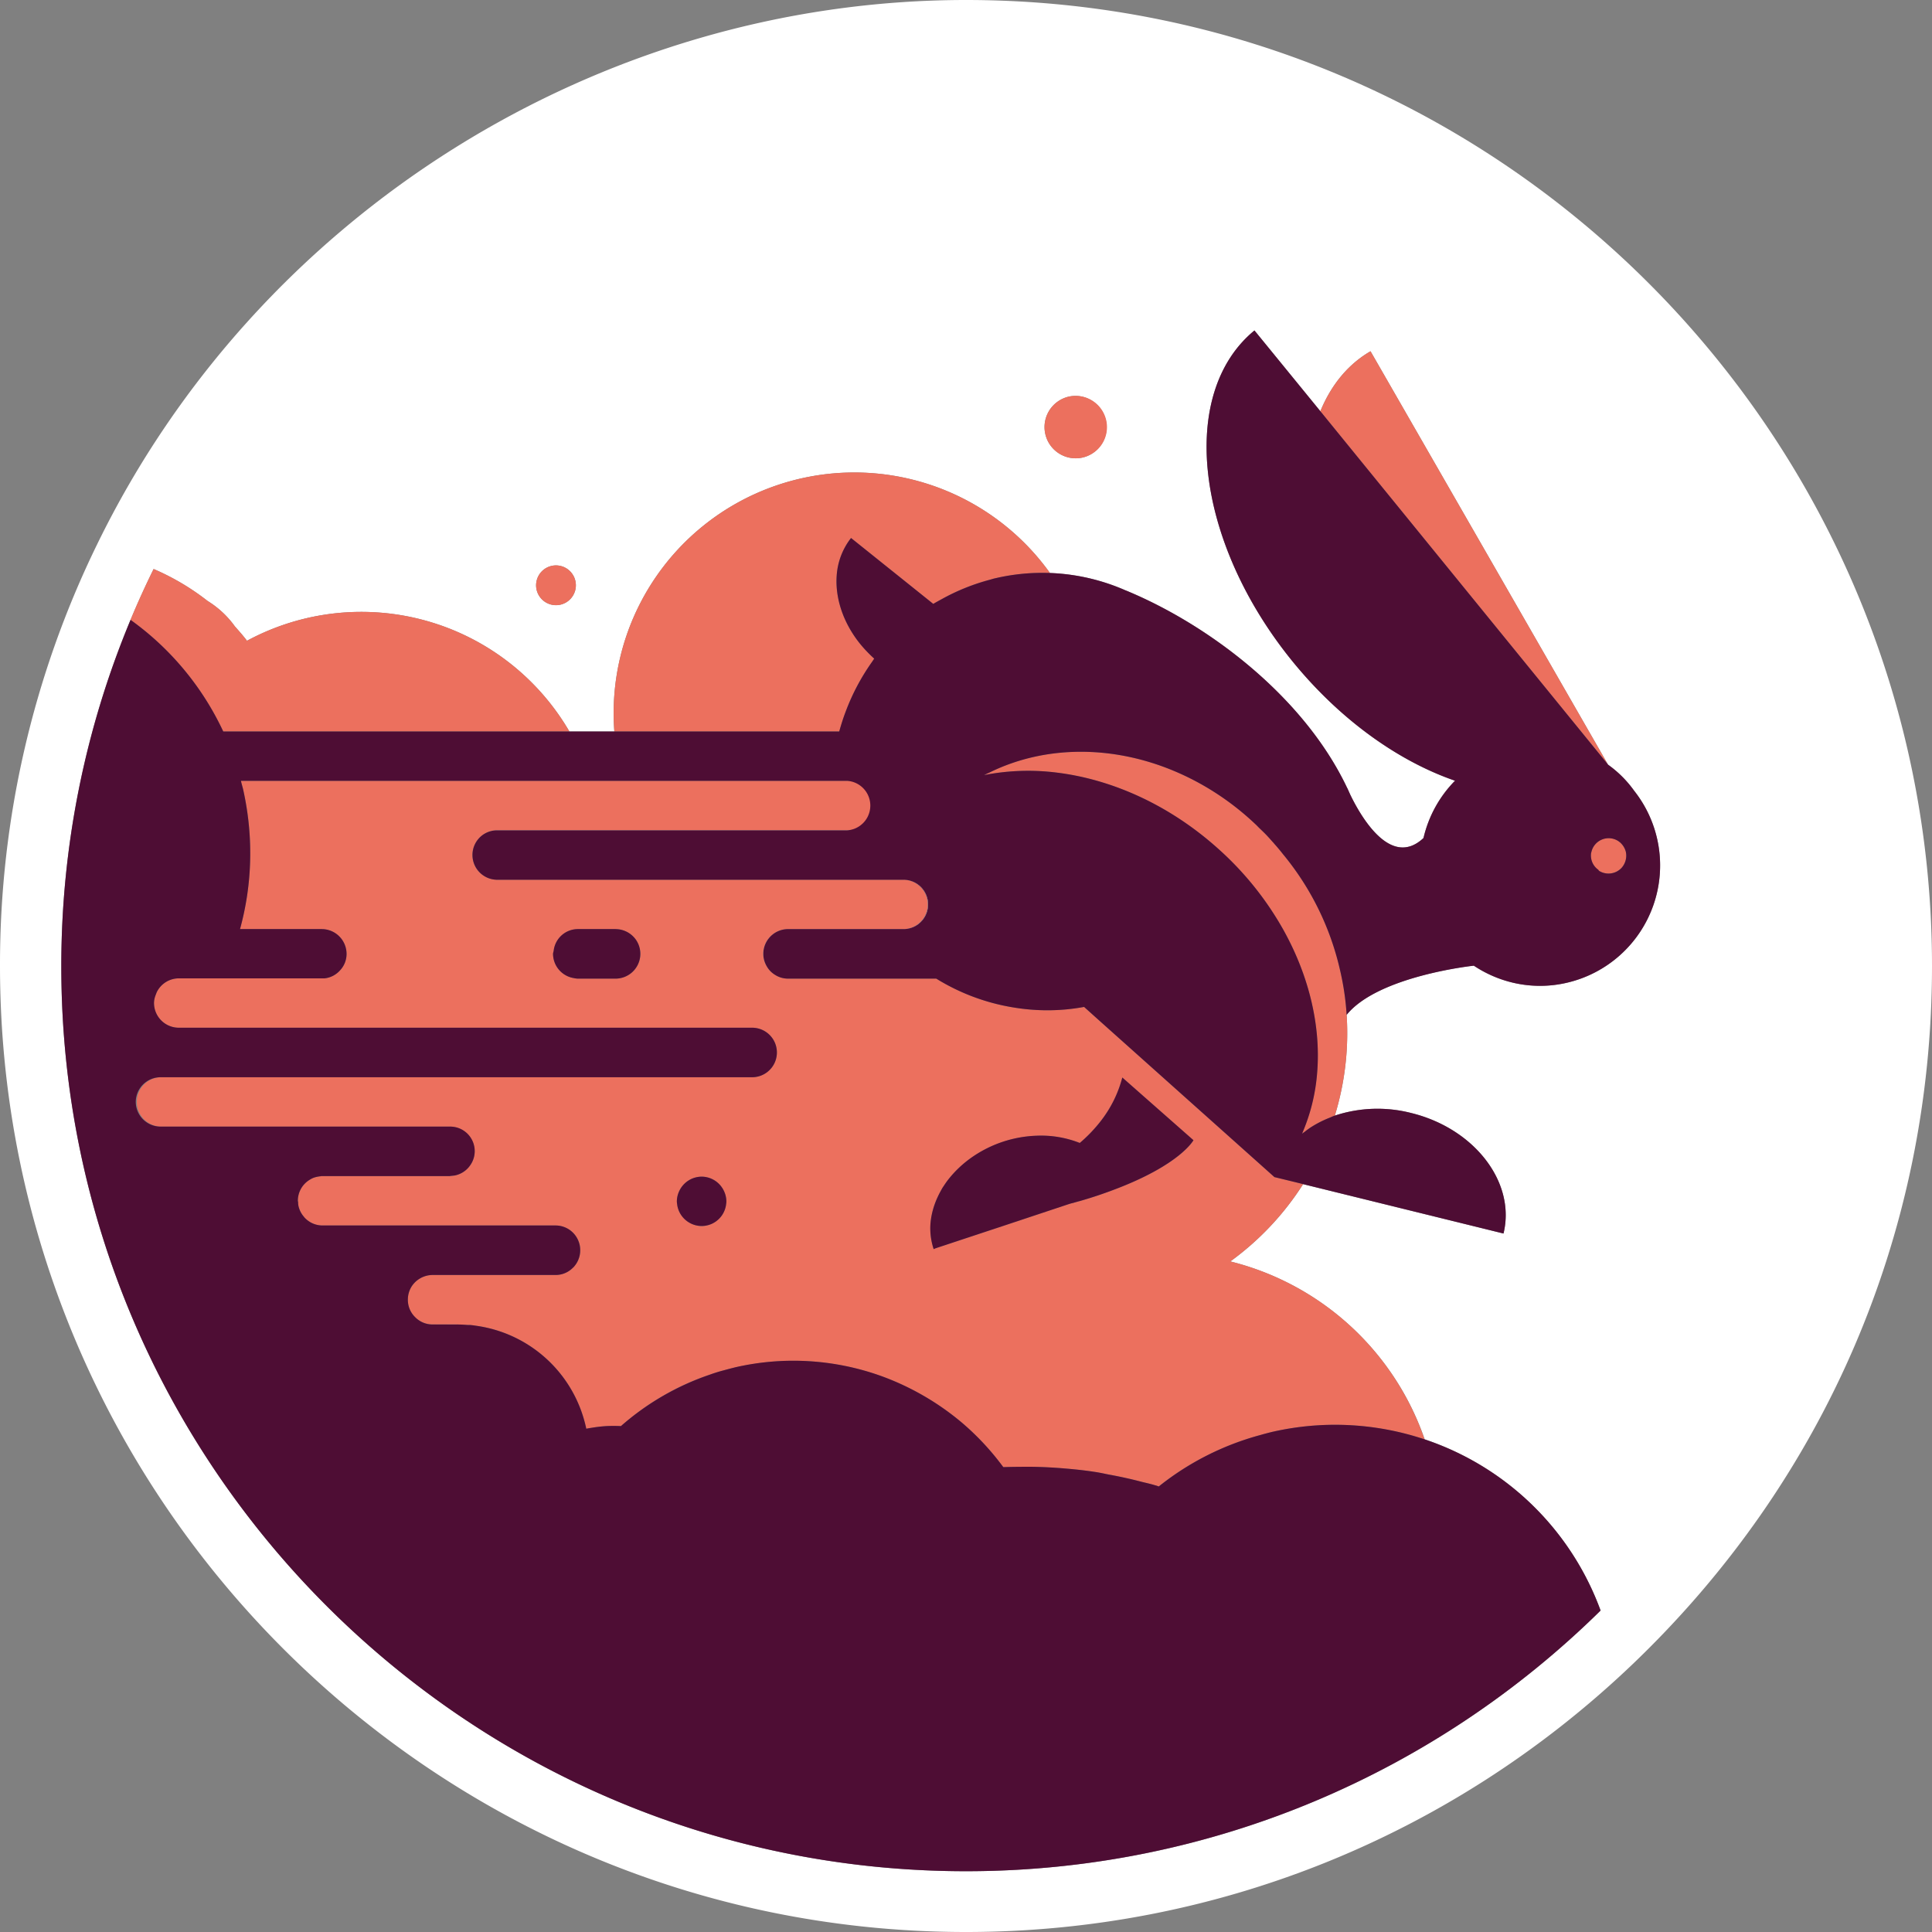 <svg xmlns="http://www.w3.org/2000/svg" viewBox="0 0 56 56"><rect x="0" y="0" width="56" height="56" fill="#808080" stroke="none"/><g fill="none"><path fill="#FFF" d="m13.043 34.09.004-.004zm3.201-16.563a.576.576 0 0 1-.257-1.124.576.576 0 0 1 .257 1.124m15.14-4.266a.905.905 0 1 1-.406-1.764.905.905 0 0 1 .405 1.764m7.65 16.155a8.137 8.137 0 0 1-.342 2.92 3.94 3.94 0 0 1 2.216-.074c1.836.451 3.034 2.015 2.672 3.492l-5.806-1.43-.101-.028.1.027a8.208 8.208 0 0 1-2.11 2.24 8.011 8.011 0 0 1 5.634 5.157 8.205 8.205 0 0 1 5.098 4.962C41.658 51.35 35.16 54.238 28 54.238c-14.459 0-26.223-11.764-26.223-26.222a26.055 26.055 0 0 1 2.676-11.523 7.048 7.048 0 0 1 1.563.925c.307.19.58.44.793.74.121.135.242.271.35.415a6.979 6.979 0 0 1 9.345 2.629h1.303a6.976 6.976 0 0 1 12.627-4.593 6.02 6.02 0 0 1 2.19.502c2.419.996 5.18 3.092 6.428 5.736h.004v.008c.027.058.055.117.078.171.268.556 1.151 2.174 2.123 1.268 0-.004.004-.004.004-.004.148-.63.463-1.206.914-1.66-1.626-.56-3.317-1.75-4.706-3.454-2.83-3.477-3.328-7.774-1.108-9.598l1.91 2.341c.307-.746.789-1.353 1.454-1.738l6.88 11.974.003.008c.288.206.545.459.759.758a3.49 3.49 0 0 1-1.952 5.565 3.447 3.447 0 0 1-2.7-.498s-2.768.296-3.682 1.428M28 0C17.368 0 7.478 6.195 2.812 15.785A27.733 27.733 0 0 0 0 28c0 15.439 12.561 28 28 28 7.206 0 14.058-2.75 19.293-7.735C52.908 42.914 56 35.719 56 28 56 12.561 43.439 0 28 0"></path><path fill="#FFF" d="m33.522 43.062.066.023a8.116 8.116 0 0 1 2.94-1.49 8.17 8.17 0 0 0-2.94 1.486.328.328 0 0 1-.066-.02m-.365-11.277-.626-.552.626.552zM19.62 34.825c0 .035.007.074.011.109-.004-.035-.012-.074-.012-.109m-2.873-7.894h1.1-1.1m4.308 7.894c0 .035-.007.074-.011.109.004-.035.011-.074.011-.109M36.913 24.43c-.05-.054-.097-.113-.151-.167a5.094 5.094 0 0 0-.265-.265c.09.086.18.171.265.265.054.054.1.113.151.167m-2.885-2.084c-1.785-.747-3.726-.747-5.332.038 1.606-.785 3.547-.785 5.332-.038m1.268 2.243c-1.408-1.26-3.061-1.995-4.652-2.193 1.591.198 3.244.933 4.652 2.193m-7.828 9.626c-.055.07-.102.143-.149.213-.046.082-.093.164-.132.25.04-.086.086-.168.132-.25.047-.07.094-.144.148-.214m-.404 1.992.058-.02 2.007-.669-2.007.665-.058.024zm5.2-1.712c1.951-.727 2.329-1.442 2.329-1.442s-.381.715-2.33 1.442m-19.051-.427a.715.715 0 0 0-.164.02h-.004.004a.78.78 0 0 0 .164-.02M9.329 26.93H6.957 9.33c.393 0 .716.322.716.715a.694.694 0 0 1 0 .004.72.72 0 0 0-.716-.72m28.486 5.879a2.527 2.527 0 0 1 .163-.12c-.058.034-.109.077-.163.12M9.306 34.09h-.012.012zm7.735-11.457h7.513a.716.716 0 0 1 0 1.431H14.408a.711.711 0 0 0-.587.312.708.708 0 0 1 .587-.308h10.146a.719.719 0 0 0 0-1.435H6.984h10.057zm.366 2.866h8.804a.716.716 0 0 1 0 1.431H22.84a.72.72 0 0 0-.719.72.71.71 0 0 0 .109.366.716.716 0 0 1 .61-1.085h3.372a.719.719 0 0 0 .716-.716.719.719 0 0 0-.716-.716H14.408h2.999zm14.015 3.687.424.381 5.087 4.546-5.087-4.546-.424-.38m-6.311-.821h2.026-4.298 2.272zM13.242 38.388h-.704l.704.003c.093 0 .186.008.28.012-.094-.004-.187-.016-.28-.012v-.004zm8.073 1.244c-.109.027-.218.054-.327.085.11-.03.218-.058.327-.085m-7.148-2.676h1.937-3.473 1.536zm-5.526-2.112c0 .047.004.094.016.137a.74.74 0 0 0 .12.248.923.923 0 0 1-.12-.248.522.522 0 0 1-.016-.137m5.413.677H9.35h6.755-2.05zm-1.419 1.435h-.097.097zm34.261-12.584c.02.011.035.027.055.039-.02-.012-.035-.028-.055-.04m-21.622-5.182c.023-.031.043-.066.066-.097-.023.03-.043.066-.066.097m-1.023-2.49a1.97 1.97 0 0 1 .416-1.104l1.501 1.202-1.5-1.202a1.97 1.97 0 0 0-.417 1.105"></path><path fill="#EC705E" d="M24.508 20.638c.19-.52.45-1.003.766-1.45.023-.031.043-.066.066-.097a3.908 3.908 0 0 1-.412-.432c-.482-.599-.72-1.307-.677-1.96.027-.4.163-.786.416-1.105l1.501 1.202.883.708c.086-.05.171-.097.257-.144a5.92 5.92 0 0 1 1.384-.556c.055-.016.113-.035.175-.047a5.983 5.983 0 0 1 1.567-.148 6.976 6.976 0 0 0-12.627 4.593h6.522c.05-.19.109-.38.179-.564m10.084 12.414s-.378.715-2.33 1.442a12.168 12.168 0 0 1-1.159.374l-.116.03-1.86.62-2.006.664-.058.024a1.84 1.84 0 0 1-.094-.677 2.14 2.14 0 0 1 .218-.852c.043-.085.086-.167.132-.249.047-.07.098-.144.148-.214.195-.256.44-.486.727-.684a3.493 3.493 0 0 1 1.855-.61 3.041 3.041 0 0 1 1.249.21 4.26 4.26 0 0 0 .606-.634 3.478 3.478 0 0 0 .627-1.264l.626.552 1.435 1.268zm-13.538 1.773c0 .035-.007.074-.011.109a.703.703 0 0 1-.366.513.691.691 0 0 1-.338.094.684.684 0 0 1-.342-.094.713.713 0 0 1-.366-.513c-.004-.035-.012-.074-.012-.109a.71.71 0 0 1 .07-.303.72.72 0 0 1 .65-.416c.284 0 .529.17.645.416a.71.71 0 0 1 .07.303m-3.208-6.46h-1.1a.577.577 0 0 1-.117-.015.716.716 0 0 1-.599-.7c0-.035.016-.066.02-.097a.707.707 0 0 1 .696-.622h1.1a.722.722 0 0 1 .716.719.719.719 0 0 1-.716.716m19.087 5.751v-.004l-5.087-4.546-.424-.38a5.911 5.911 0 0 1-2.092.007 6.113 6.113 0 0 1-2.193-.828h-4.298a.707.707 0 0 1-.38-.113.67.67 0 0 1-.23-.237.695.695 0 0 1-.109-.366.72.72 0 0 1 .72-.72h3.371a.716.716 0 0 0 0-1.43H14.408a.708.708 0 0 1-.4-.125.712.712 0 0 1-.187-1 .711.711 0 0 1 .587-.31h10.146a.716.716 0 0 0 0-1.432H6.981c.019.078.042.152.062.23a8.348 8.348 0 0 1-.086 4.068H9.33a.72.72 0 0 1 .716.719c0 .183-.07.35-.187.474a.7.7 0 0 1-.45.234H5.183a.716.716 0 0 0-.626.373c-.02.035-.031.074-.047.113a.635.635 0 0 0-.047.23.719.719 0 0 0 .72.715H21.8a.72.72 0 0 1 .72.715.72.72 0 0 1-.72.72H4.655a.716.716 0 0 0 0 1.431h8.388a.72.72 0 0 1 .716.716.68.68 0 0 1-.12.392.715.715 0 0 1-.592.323l-.004.004H9.3h.007a.754.754 0 0 0-.093.016.83.83 0 0 0-.132.035.743.743 0 0 0-.11.058.712.712 0 0 0-.338.607c0 .011.004.023.008.038 0 .047.004.094.016.137a.82.82 0 0 0 .12.248l.047.059a.711.711 0 0 0 .525.233h6.755a.718.718 0 0 1 .716.716.708.708 0 0 1-.207.501s-.004.004-.004.008c0 0-.003.004-.007.004a.7.7 0 0 1-.498.206H12.63h.004-.097a.723.723 0 0 0-.595.319.714.714 0 0 0 .595 1.112h.704v.004c.093 0 .186.004.28.012.039.004.081 0 .12.004.074.007.148.02.226.03a3.793 3.793 0 0 1 3.127 2.975c.05-.01.104-.019.155-.026a3.644 3.644 0 0 1 .852-.05 7.419 7.419 0 0 1 1.267-.907 7.152 7.152 0 0 1 1.303-.583c.11-.04.218-.074.327-.105l.09-.024a7.503 7.503 0 0 1 4.46.136c.012.008.031.012.047.016.431.152.847.342 1.244.572a7.42 7.42 0 0 1 2.341 2.084c.16-.004.315-.008.475-.008.404-.008.808.008 1.209.04.33.026.657.057.976.108.128.02.257.047.385.07.327.062.65.132.972.218.125.03.253.058.378.097l.046.012a.57.57 0 0 0 .066.02 8.17 8.17 0 0 1 2.94-1.486c.113-.032.226-.063.339-.09a8.18 8.18 0 0 1 4.425.214 7.991 7.991 0 0 0-5.63-5.157 8.208 8.208 0 0 0 2.11-2.24l-.1-.027-.74-.179zm2.1-4.701a7.841 7.841 0 0 0-.19-1.292 8.08 8.08 0 0 0-1.657-3.367 6.5 6.5 0 0 0-.195-.238c-.027-.03-.054-.058-.078-.089-.05-.054-.1-.113-.151-.167a5.094 5.094 0 0 0-.265-.265c-.039-.039-.078-.077-.113-.116a7.905 7.905 0 0 0-2.356-1.536c-1.785-.747-3.726-.747-5.332.038-.058.028-.117.051-.171.082a6.613 6.613 0 0 1 2.116-.07c1.594.198 3.247.933 4.655 2.193a9.204 9.204 0 0 1 1.913 2.38c.743 1.342 1.077 2.781.968 4.119a5.45 5.45 0 0 1-.44 1.773c.024-.02.051-.035.079-.054.05-.043.105-.082.159-.12a3.29 3.29 0 0 1 .533-.277c.062-.023.12-.05.183-.074.283-.93.408-1.913.342-2.92zm-22.529-8.214a6.979 6.979 0 0 0-9.345-2.629c-.108-.144-.229-.28-.35-.416a2.76 2.76 0 0 0-.793-.739 7.048 7.048 0 0 0-1.563-.925 24.02 24.02 0 0 0-.67 1.474 8.303 8.303 0 0 1 2.688 3.235h10.033zm14.475-9.706a.907.907 0 0 0-.68 1.085.902.902 0 0 0 1.084.68.903.903 0 0 0 .68-1.085.91.91 0 0 0-1.084-.68m-14.992 4.907a.576.576 0 0 0 .257 1.124.576.576 0 0 0-.257-1.124"></path><path fill="#4E0D34" d="M17.846 26.93h-1.1a.707.707 0 0 0-.697.623c-.003.03-.019.062-.019.097a.716.716 0 0 0 .599.7.6.6 0 0 0 .117.016h1.1a.719.719 0 0 0 .599-1.109.722.722 0 0 0-.599-.326m2.493 7.175a.72.72 0 0 0-.65.416.706.706 0 0 0-.07.3c0 .038.008.077.012.112a.717.717 0 0 0 1.046.517.717.717 0 0 0 .366-.517c.004-.035.011-.074.011-.113a.706.706 0 0 0-.07-.3.719.719 0 0 0-.645-.415"></path><path fill="#EC705E" d="M46.352 25.243a.526.526 0 0 0 .645-.082.532.532 0 0 0 .128-.47.553.553 0 0 0-.174-.28c-.02-.012-.035-.028-.055-.04a.513.513 0 0 0-.77.33c-.004.009-.008.017-.008.025v.007a.504.504 0 0 0 .206.475c.012.011.016.027.028.035"></path><path fill="#4E0D34" d="m33.157 31.784-.626-.552a3.478 3.478 0 0 1-.626 1.264 4.287 4.287 0 0 1-.607.633 3.066 3.066 0 0 0-1.252-.21 3.492 3.492 0 0 0-1.855.611 3.201 3.201 0 0 0-.724.684c-.054.07-.1.144-.148.214-.046.082-.093.164-.132.25-.128.271-.206.56-.221.85a1.93 1.93 0 0 0 .097.678l.058-.024 2.007-.665 1.859-.618c.039-.012.077-.023.116-.031.066-.02.136-.04.21-.059a12.168 12.168 0 0 0 .949-.315c1.949-.727 2.326-1.442 2.33-1.442v-.004l-1.435-1.264z"></path><path fill="#EC705E" d="m46.604 22.155-6.879-11.974c-.665.385-1.147.992-1.454 1.738l8.333 10.236z"></path><path fill="#4E0D34" d="M46.118 24.726c.004-.008.004-.016.008-.024a.513.513 0 0 1 .77-.33c.02.011.035.027.055.039a.542.542 0 0 1 .175.28.532.532 0 0 1-.129.47.517.517 0 0 1-.646.082c-.011-.008-.015-.024-.027-.035a.504.504 0 0 1-.206-.475v-.007zm-3.402 3.266v-.004c.766.51 1.73.724 2.698.498a3.49 3.49 0 0 0 1.953-5.565c-.214-.3-.47-.552-.759-.758l-.004-.008-8.333-10.236-1.91-2.34c-2.22 1.823-1.723 6.12 1.108 9.597 1.389 1.703 3.08 2.893 4.706 3.453a3.486 3.486 0 0 0-.914 1.661c-.004 0-.004 0-.004.004-.972.906-1.855-.712-2.123-1.268l-.074-.167c-.004-.008-.004-.012-.004-.012h-.004c-1.248-2.644-4.01-4.74-6.428-5.736h-.004a5.981 5.981 0 0 0-3.753-.354c-.062.012-.116.031-.175.047a6.1 6.1 0 0 0-1.384.556c-.086.047-.171.093-.257.144l-.883-.708-1.5-1.202a1.98 1.98 0 0 0-.417 1.105c-.043.653.195 1.361.677 1.96.124.152.26.295.412.432-.023.03-.043.066-.066.097a6.311 6.311 0 0 0-.766 1.45c-.07.183-.129.374-.183.564H6.471a8.303 8.303 0 0 0-2.687-3.235 26.048 26.048 0 0 0-2.007 10.049c0 14.458 11.764 26.222 26.223 26.222 7.16 0 13.658-2.89 18.394-7.556a8.202 8.202 0 0 0-5.102-4.962 8.18 8.18 0 0 0-4.425-.214 8.486 8.486 0 0 0-.339.09 8.077 8.077 0 0 0-2.94 1.489 1.264 1.264 0 0 1-.066-.023l-.046-.012c-.125-.039-.253-.066-.378-.097a12.05 12.05 0 0 0-.972-.214c-.128-.027-.253-.055-.385-.074-.319-.05-.645-.082-.976-.109-.4-.031-.805-.047-1.21-.039-.159 0-.314.004-.474.008a7.673 7.673 0 0 0-1.198-1.287 7.715 7.715 0 0 0-2.387-1.37 7.54 7.54 0 0 0-4.18-.237c-.11.028-.219.055-.328.086l-.09.024a4.568 4.568 0 0 0-.326.105 7.606 7.606 0 0 0-2.574 1.49 4.766 4.766 0 0 0-.409-.001 4.348 4.348 0 0 0-.439.05c-.05.008-.105.016-.156.028a3.975 3.975 0 0 0-.163-.56 3.793 3.793 0 0 0-2.963-2.415c-.078-.012-.152-.024-.226-.031-.039-.004-.081 0-.12-.004a3.37 3.37 0 0 0-.28-.012h-.704a.702.702 0 0 1-.506-.214.698.698 0 0 1-.21-.505c0-.148.043-.284.12-.4a.73.73 0 0 1 .596-.316h3.566a.7.7 0 0 0 .498-.206c.004 0 .004-.004.007-.008.004 0 .004-.004.008-.004a.722.722 0 0 0 .078-.902.712.712 0 0 0-.591-.315H9.349a.705.705 0 0 1-.525-.233l-.047-.059a.74.74 0 0 1-.12-.248.522.522 0 0 1-.016-.137.138.138 0 0 1-.008-.038.71.71 0 0 1 .339-.607.743.743 0 0 1 .109-.058.83.83 0 0 1 .225-.047c-.004-.004-.008-.004-.012-.004h3.753v-.004a.715.715 0 0 0 .591-.323.71.71 0 0 0-.595-1.108H4.655a.72.72 0 0 1-.72-.716.72.72 0 0 1 .72-.715h17.146a.717.717 0 0 0 0-1.435H5.18a.719.719 0 0 1-.716-.716c0-.081.02-.16.047-.23.016-.038.027-.077.047-.112a.714.714 0 0 1 .622-.373h4.227a.7.7 0 0 0 .451-.234.691.691 0 0 0 .187-.474.72.72 0 0 0-.716-.72H6.957c.354-1.287.4-2.675.086-4.067-.02-.078-.043-.152-.059-.23h17.57a.719.719 0 0 1 0 1.435H14.408a.708.708 0 0 0-.587.308.718.718 0 0 0 .587 1.124h11.803a.716.716 0 0 1 0 1.431H22.84a.717.717 0 0 0-.715.719c0 .132.039.257.105.366a.67.67 0 0 0 .23.237c.108.07.237.113.38.113h4.298a6.113 6.113 0 0 0 2.193.828c.677.117 1.38.124 2.092-.008l.424.381 5.087 4.546v.004l.739.18.1.026 5.807 1.431c.362-1.477-.836-3.04-2.672-3.492a3.94 3.94 0 0 0-2.216.074c-.063.02-.121.05-.183.074a3.099 3.099 0 0 0-.53.276 1.774 1.774 0 0 0-.162.12c-.028.02-.055.036-.078.059a5.498 5.498 0 0 0 .44-1.777c.108-1.334-.226-2.777-.97-4.119a9.14 9.14 0 0 0-1.912-2.38c-1.408-1.26-3.061-1.995-4.652-2.193a6.634 6.634 0 0 0-2.119.07c.054-.031.113-.054.171-.082 1.606-.785 3.55-.785 5.332-.038.836.35 1.64.863 2.356 1.54.04.035.074.073.113.112.09.086.18.171.265.265.05.054.1.113.151.167.024.031.05.058.078.09.066.077.132.155.195.237a8.08 8.08 0 0 1 1.656 3.367c.101.432.164.864.19 1.292.915-1.132 3.684-1.424 3.684-1.424"></path></g></svg>
